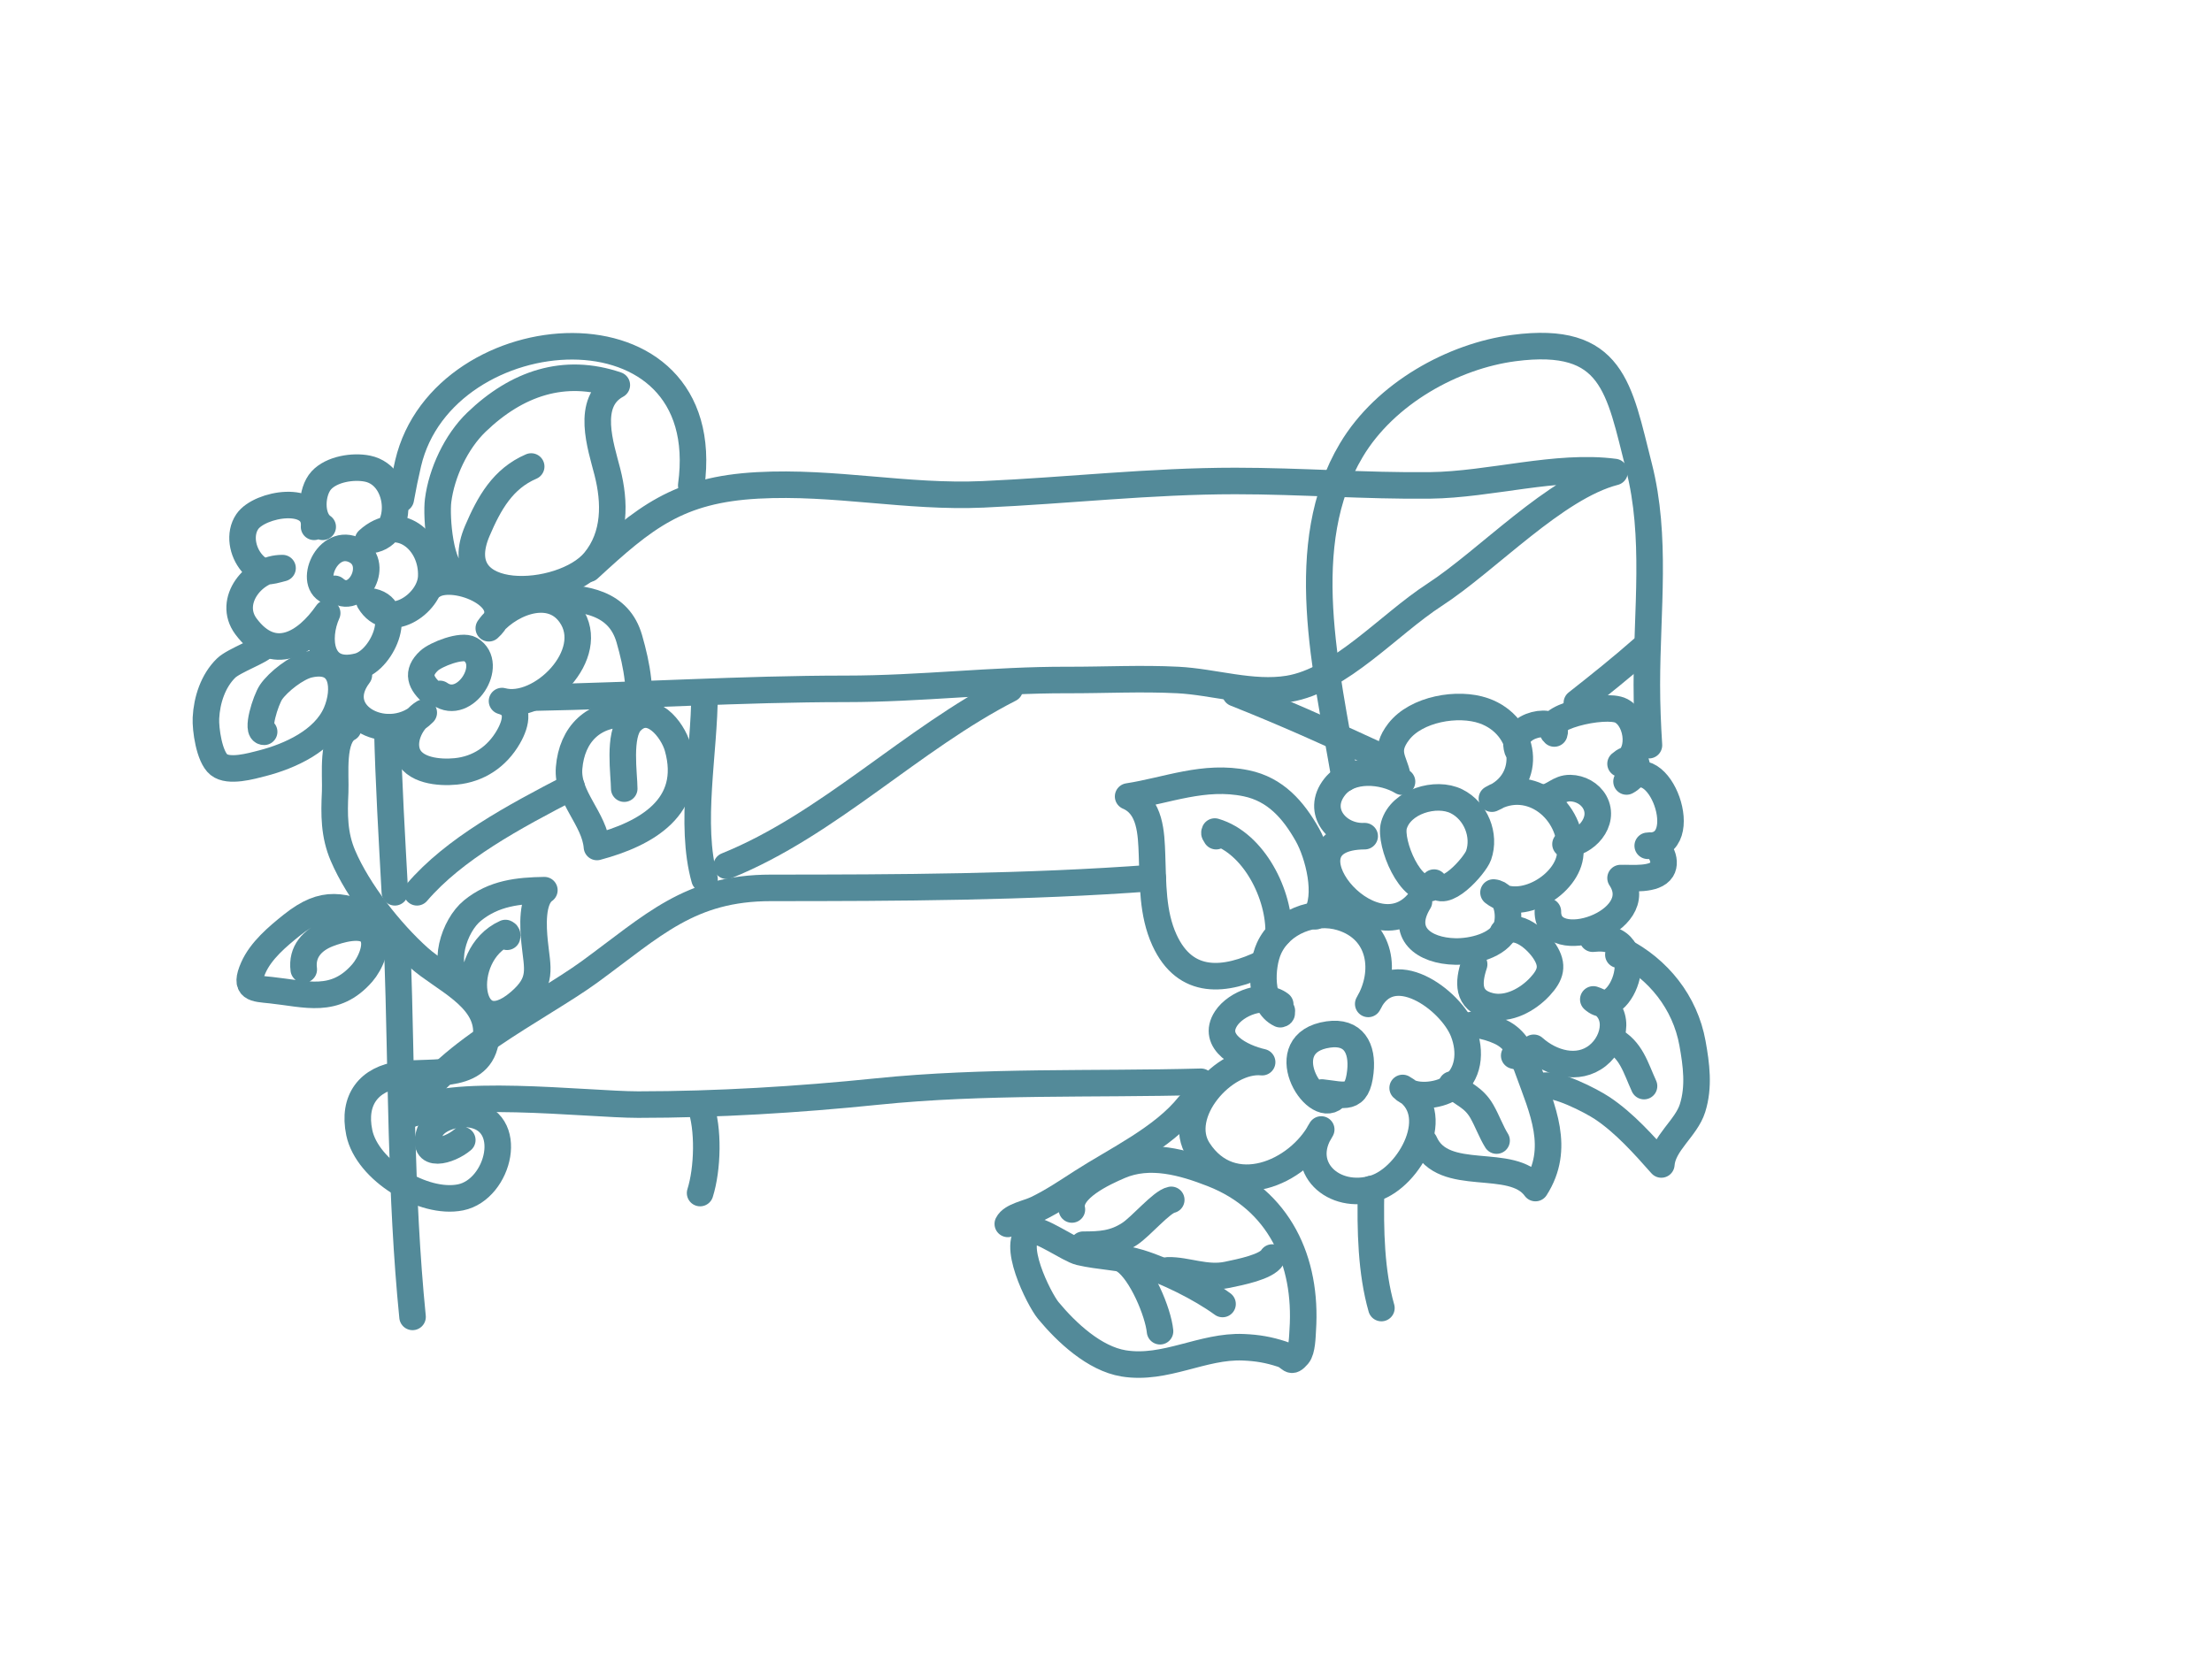 <?xml version="1.0" encoding="utf-8"?>
<!-- Generator: Adobe Illustrator 16.0.0, SVG Export Plug-In . SVG Version: 6.00 Build 0)  -->
<!DOCTYPE svg PUBLIC "-//W3C//DTD SVG 1.1//EN" "http://www.w3.org/Graphics/SVG/1.1/DTD/svg11.dtd">
<svg version="1.1" id="Layer_1" xmlns="http://www.w3.org/2000/svg" xmlns:xlink="http://www.w3.org/1999/xlink" x="0px" y="0px"
	 width="250px" height="188px" viewBox="0 0 250 188" enable-background="new 0 0 250 188" xml:space="preserve">
<g>
	<path fill="none" stroke="#538A99" stroke-width="3" stroke-linecap="round" stroke-linejoin="round" stroke-miterlimit="10" d="
		M66.52,64.306c6.32-5.83,10.136-8.944,19.106-9.433c8.709-0.474,16.84,1.397,25.476,1.012c9.566-0.427,18.905-1.512,28.524-1.512
		c7.436,0,14.66,0.585,22,0.5c6.793-0.079,14.295-2.382,20.85-1.512c-6.701,1.73-14.365,10.003-20.348,13.886
		c-5.173,3.357-10.659,9.673-16.502,10.626c-4.102,0.669-8.443-0.792-12.5-1c-4.145-0.212-8.35,0.011-12.5,0
		c-8.368-0.023-16.578,1-25,1c-11.912,0-23.527,0.776-35.208,0.988"/>
	<path fill="none" stroke="#538A99" stroke-width="3" stroke-linecap="round" stroke-linejoin="round" stroke-miterlimit="10" d="
		M135.737,122.293c-12.177,0.328-24.494-0.138-36.611,1.105c-8.912,0.914-18.105,1.474-27,1.475c-5.719,0.001-22.443-2.001-25.5,1"
		/>
	<path fill="none" stroke="#538A99" stroke-width="3" stroke-linecap="round" stroke-linejoin="round" stroke-miterlimit="10" d="
		M46.626,125.873c2.591-6.253,14.464-11.96,20-16c7.198-5.252,11.314-9.499,20.5-9.5c14.312-0.003,28.946-0.057,43.158-1.123"/>
	<path fill="none" stroke="#538A99" stroke-width="3" stroke-linecap="round" stroke-linejoin="round" stroke-miterlimit="10" d="
		M151.989,87.984c-2.104-12.354-5.634-26.436,0.748-37.111c3.832-6.414,11.508-10.629,18.363-11.526
		c11.23-1.469,11.873,4.554,14.135,13.415c2.018,7.902,0.898,16.182,0.891,24.611c-0.002,2.301,0.093,4.589,0.237,6.87"/>
	<path fill="none" stroke="#538A99" stroke-width="3" stroke-linecap="round" stroke-linejoin="round" stroke-miterlimit="10" d="
		M156.126,147.873c-1.161-4.079-1.271-8.764-1.168-13.452"/>
	<path fill="none" stroke="#538A99" stroke-width="3" stroke-linecap="round" stroke-linejoin="round" stroke-miterlimit="10" d="
		M45.294,56.418c0.243-1.362,0.519-2.711,0.832-4.045c3.971-16.94,34.958-19.165,32,2.5"/>
	<path fill="none" stroke="#538A99" stroke-width="3" stroke-linecap="round" stroke-linejoin="round" stroke-miterlimit="10" d="
		M44.626,100.873c-0.334-6.154-0.709-12.426-0.854-18.669"/>
	<path fill="none" stroke="#538A99" stroke-width="3" stroke-linecap="round" stroke-linejoin="round" stroke-miterlimit="10" d="
		M44.626,100.873"/>
	<path fill="none" stroke="#538A99" stroke-width="3" stroke-linecap="round" stroke-linejoin="round" stroke-miterlimit="10" d="
		M46.626,148.873c-1.383-13.834-1.221-27.58-1.708-41.388"/>
	<path fill="none" stroke="#538A99" stroke-width="3" stroke-linecap="round" stroke-linejoin="round" stroke-miterlimit="10" d="
		M79.626,78.373c0,6.655-1.741,14.791,0,21"/>
	<path fill="none" stroke="#538A99" stroke-width="3" stroke-linecap="round" stroke-linejoin="round" stroke-miterlimit="10" d="
		M79.126,124.873c1.006,2.708,0.855,7.301,0,10"/>
	<path fill="none" stroke="#538A99" stroke-width="3" stroke-linecap="round" stroke-linejoin="round" stroke-miterlimit="10" d="
		M178.216,79.458c2.537-1.998,5.053-4.006,7.41-6.084"/>
	<path fill="none" stroke="#538A99" stroke-width="3" stroke-linecap="round" stroke-linejoin="round" stroke-miterlimit="10" d="
		M47.126,100.873c4.221-4.926,10.892-8.51,17.477-11.918"/>
	<path fill="none" stroke="#538A99" stroke-width="3" stroke-linecap="round" stroke-linejoin="round" stroke-miterlimit="10" d="
		M82.126,97.873c11.516-4.653,20.882-14.329,32-20"/>
	<path fill="none" stroke="#538A99" stroke-width="3" stroke-linecap="round" stroke-linejoin="round" stroke-miterlimit="10" d="
		M139.626,78.373c5.336,2.113,10.658,4.495,15.985,6.959"/>
</g>
<g>
	<path fill="none" stroke="#538A99" stroke-width="3" stroke-linecap="round" stroke-linejoin="round" stroke-miterlimit="10" d="
		M36.472,59.556c-1.458-0.987-1.315-3.987-0.152-5.257c1.161-1.266,3.571-1.654,5.214-1.32c4.069,0.826,4.231,7.994,0.062,8.096
		c3.44-3.142,7.334,0.086,7.142,4.139c-0.149,3.126-4.906,6.234-6.99,2.75c4.101,0.477,1.59,6.634-1.241,7.364
		c-4.392,1.132-4.825-3.155-3.53-6.021c-2.405,3.465-6.075,5.686-9.182,1.5c-2.125-2.863,0.882-6.626,4.138-6.582
		c-1.517,0.401-2.356,0.713-3.458-0.575c-1.106-1.295-1.46-3.307-0.529-4.678c1.399-2.058,7.844-3.135,7.551,0.584"/>
	<path fill="none" stroke="#538A99" stroke-width="3" stroke-linecap="round" stroke-linejoin="round" stroke-miterlimit="10" d="
		M40.561,76.302c-3.508,4.613,3.546,8.101,7.332,4.265c-1.333,0.811-2.413,2.863-1.889,4.498c0.668,2.082,3.652,2.325,5.51,2.141
		c2.566-0.253,4.654-1.654,5.944-3.894c0.95-1.649,1.3-3.497-0.72-4.057c4.324,1.18,10.887-5.317,7.73-9.773
		c-2.406-3.396-7.36-1.123-9.225,1.542c3.667-3.277-3.823-6.457-6.31-4.849"/>
	<path fill="none" stroke="#538A99" stroke-width="3" stroke-linecap="round" stroke-linejoin="round" stroke-miterlimit="10" d="
		M37.64,66.955c-3.048-0.438-0.855-6.115,2.293-4.829c3.234,1.32,0.448,6.642-2.098,4.44"/>
	<path fill="none" stroke="#538A99" stroke-width="3" stroke-linecap="round" stroke-linejoin="round" stroke-miterlimit="10" d="
		M48.935,78.444c-1.414-1.217-1.904-2.387-0.443-3.749c0.757-0.706,3.693-1.878,4.688-1.275c2.753,1.668-0.627,7.021-3.466,5.023"/>
	<path fill="none" stroke="#538A99" stroke-width="3" stroke-linecap="round" stroke-linejoin="round" stroke-miterlimit="10" d="
		M62.176,67.54c3.987,0.027,7.773,0.581,8.952,4.684c0.433,1.51,0.799,3.046,0.979,4.662c0.214,1.925-0.008,2.31-1.007,3.861
		c-3.989-0.234-6.469,2.232-6.781,6.071c-0.267,3.278,2.886,5.726,3.149,8.932c5.517-1.473,11.03-4.521,9.118-11.274
		c-0.567-2.003-3.05-5.16-5.257-2.92c-1.477,1.5-0.779,6.055-0.779,7.599"/>
	<path fill="none" stroke="#538A99" stroke-width="3" stroke-linecap="round" stroke-linejoin="round" stroke-miterlimit="10" d="
		M29.852,72.992c-0.026,0.468-3.4,1.661-4.293,2.531c-1.479,1.44-2.183,3.617-2.284,5.647c-0.062,1.245,0.368,4.394,1.462,5.272
		c1.117,0.897,3.666,0.164,4.925-0.161c3.086-0.796,6.967-2.535,8.331-5.695c1.136-2.636,0.884-6.365-3.077-5.463
		c-1.398,0.319-3.49,1.96-4.283,3.125c-0.608,0.893-1.75,4.485-0.78,4.479"/>
	<path fill="none" stroke="#538A99" stroke-width="3" stroke-linecap="round" stroke-linejoin="round" stroke-miterlimit="10" d="
		M51.661,65.008c-1.95-0.501-2.373-6.623-2.146-8.417c0.395-3.135,2.042-6.66,4.328-8.861c4.56-4.392,9.923-6.228,15.869-4.201
		c-3.57,1.926-1.805,6.916-1.061,9.837c0.867,3.41,0.93,7.187-1.46,10.077c-3.606,4.361-16.9,5.092-13.235-3.452
		c1.331-3.104,2.871-5.875,6.079-7.252"/>
	<path fill="none" stroke="#538A99" stroke-width="3" stroke-linecap="round" stroke-linejoin="round" stroke-miterlimit="10" d="
		M39.393,81.754c0.043,0.194,0.032,0.382-0.034,0.565c-1.933,1.02-1.389,5.295-1.479,7.219c-0.122,2.559-0.132,4.825,0.882,7.198
		c1.721,4.029,5.366,8.652,8.612,11.555c2.653,2.371,7.743,4.385,7.599,8.514c-0.19,5.432-5.924,4.18-9.735,4.674
		c-3.522,0.457-5.411,2.846-4.631,6.572c0.892,4.262,7.242,8.158,11.445,7.309c4.385-0.887,6.313-8.822,0.936-9.408
		c-1.407-0.152-3.854,0.459-4.397,1.996c-1.12,3.168,2.223,2.148,3.657,0.93"/>
	<path fill="none" stroke="#538A99" stroke-width="3" stroke-linecap="round" stroke-linejoin="round" stroke-miterlimit="10" d="
		M42.704,103.953c-3.936-1.586-6.021-2.328-9.716,0.627c-1.606,1.283-3.506,2.877-4.361,4.826c-1.057,2.404,0.092,2.328,2.004,2.531
		c3.95,0.418,7.218,1.613,10.32-1.953c0.842-0.969,1.968-3.242,0.984-4.482c-0.978-1.234-3.673-0.383-4.835,0.062
		c-1.789,0.686-3.031,2.031-2.769,4.035"/>
	<path fill="none" stroke="#538A99" stroke-width="3" stroke-linecap="round" stroke-linejoin="round" stroke-miterlimit="10" d="
		M52.05,111.352c-2.24-2.178-0.726-6.727,1.349-8.414c2.425-1.975,5.166-2.258,8.125-2.305c-1.49,1.033-1.267,4.221-1.104,5.852
		c0.301,3.023,0.98,4.494-1.737,6.814c-5.871,5.016-7.137-5.316-1.554-7.822c0.181,0.07,0.241,0.211,0.18,0.424"/>
</g>
<g>
	<path fill="none" stroke="#538A99" stroke-width="3" stroke-linecap="round" stroke-linejoin="round" stroke-miterlimit="10" d="
		M144.873,114.269c-0.127,0.186,0.151,0.31-0.178,0.385c-2.388-1.123-2.18-5.446-1.274-7.444c1.358-3.001,5.107-4.429,8.163-3.495
		c4.585,1.402,5.177,6.198,3.053,9.776c2.573-5.435,9.329-0.489,10.748,3.133c0.879,2.242,0.699,4.929-1.483,6.385
		c-1.325,0.883-4.167,1.212-5.375-0.018c4.88,2.729,0.799,10.101-3.179,11.337c-4.625,1.439-8.797-2.387-6.024-6.641
		c-2.622,4.981-10.13,8.117-13.881,2.336c-2.661-4.101,2.896-10.387,7.202-9.948c-2.325-0.521-5.812-2.278-4.07-4.94
		c1.119-1.71,4.327-2.961,6.118-1.59"/>
	<path fill="none" stroke="#538A99" stroke-width="3" stroke-linecap="round" stroke-linejoin="round" stroke-miterlimit="10" d="
		M157.914,87.643c-0.362-1.718-1.539-2.719,0.173-4.935c1.975-2.556,6.671-3.379,9.612-2.354c4.795,1.67,5.665,7.929,0.916,9.933
		c4.329-2.524,9.144,1.311,8.859,6.191c-0.205,3.521-5.668,6.791-8.679,4.419c1.62,0.144,1.941,2.824,1.398,4.094
		c-0.833,1.947-3.856,2.612-5.71,2.575c-3.58-0.072-6.297-2.093-4.111-5.641c-5.356,6.621-16.503-7.332-6.137-7.399
		c-3.03,0.156-5.582-2.793-3.386-5.575c1.749-2.214,5.47-1.877,7.607-0.584"/>
	<path fill="none" stroke="#538A99" stroke-width="3" stroke-linecap="round" stroke-linejoin="round" stroke-miterlimit="10" d="
		M148.677,103.582c1.567-2.281,0.303-7.046-0.905-9.193c-1.596-2.834-3.615-5.153-6.924-5.84c-4.758-0.986-8.952,0.818-13.348,1.489
		c2.521,1.074,2.613,4.147,2.701,6.616c0.117,3.21,0.027,6.603,1.4,9.608c2.372,5.193,6.887,4.716,11.279,2.572"/>
	<path fill="none" stroke="#538A99" stroke-width="3" stroke-linecap="round" stroke-linejoin="round" stroke-miterlimit="10" d="
		M144.511,105.574c0.134-4.391-2.777-10.272-7.217-11.568c-0.132,0.293,0.089,0.276,0.153,0.521"/>
	<path fill="none" stroke="#538A99" stroke-width="3" stroke-linecap="round" stroke-linejoin="round" stroke-miterlimit="10" d="
		M171.499,84.745c-0.953-3.021,4.814-3.803,4.169-1.825c-1.911-1.745,5.771-3.518,7.563-2.566c2.007,1.065,2.433,5.277-0.077,5.99
		c1.74-1.543,2.795,0.835,0.676,2.001c3.589-3.943,7.792,7.516,2.395,7.268c1.308-0.258,2.218,1.674,1.587,2.686
		c-0.775,1.244-3.396,0.933-4.657,0.965c3.342,4.989-8.27,8.884-8.214,3.776"/>
	<path fill="none" stroke="#538A99" stroke-width="3" stroke-linecap="round" stroke-linejoin="round" stroke-miterlimit="10" d="
		M134.367,124.955c-2.926,3.69-8.219,6.176-12.129,8.694c-1.647,1.061-3.288,2.173-5.077,3.034c-1.017,0.489-2.816,0.782-3.26,1.676
		"/>
	<path fill="none" stroke="#538A99" stroke-width="3" stroke-linecap="round" stroke-linejoin="round" stroke-miterlimit="10" d="
		M160.993,129.121c2.112,4.816,9.895,1.513,12.543,5.188c2.874-4.504,0.779-8.892-0.814-13.299
		c-0.617-1.709-1.211-3.287-2.844-4.205c-1.002-0.563-3.69-1.466-4.356-0.545"/>
	<path fill="none" stroke="#538A99" stroke-width="3" stroke-linecap="round" stroke-linejoin="round" stroke-miterlimit="10" d="
		M164.073,122.601c1.217,1.123,2.453,1.385,3.4,3.033c0.611,1.066,1.078,2.363,1.671,3.307"/>
	<path fill="none" stroke="#538A99" stroke-width="3" stroke-linecap="round" stroke-linejoin="round" stroke-miterlimit="10" d="
		M138.172,147.415c-2.479-1.805-6.37-3.738-9.379-4.669c-2.197-0.678-4.527-0.673-6.756-1.2c-1.213-0.286-4.605-2.751-5.471-2.373
		c-2.466,1.076,0.869,7.717,1.903,8.967c2.076,2.511,5.234,5.449,8.509,5.987c4.729,0.776,8.929-2.02,13.548-1.821
		c1.608,0.068,2.854,0.284,4.347,0.771c1.097,0.357,0.929,1.161,1.815,0.135c0.487-0.563,0.504-2.168,0.549-2.849
		c0.519-7.819-2.649-14.713-10.198-17.668c-3.299-1.292-7.096-2.373-10.504-0.901c-1.713,0.739-5.896,2.627-5.389,4.936"/>
	<path fill="none" stroke="#538A99" stroke-width="3" stroke-linecap="round" stroke-linejoin="round" stroke-miterlimit="10" d="
		M127.123,142.524c1.887,1.312,3.77,5.815,3.984,7.97"/>
	<path fill="none" stroke="#538A99" stroke-width="3" stroke-linecap="round" stroke-linejoin="round" stroke-miterlimit="10" d="
		M132.014,143.611c2.071-0.049,4.32,1.007,6.701,0.502c1.422-0.302,4.435-0.872,5.071-1.95"/>
	<path fill="none" stroke="#538A99" stroke-width="3" stroke-linecap="round" stroke-linejoin="round" stroke-miterlimit="10" d="
		M122.414,140.713c1.991,0.001,3.528-0.09,5.252-1.219c1.305-0.853,3.621-3.637,4.709-3.852"/>
	<path fill="none" stroke="#538A99" stroke-width="3" stroke-linecap="round" stroke-linejoin="round" stroke-miterlimit="10" d="
		M150.851,124.05c-2.284,2.082-7.225-6.167-0.725-7.104c2.844-0.409,3.915,1.533,3.622,4.215c-0.366,3.356-1.79,2.619-4.347,2.346"
		/>
	<path fill="none" stroke="#538A99" stroke-width="3" stroke-linecap="round" stroke-linejoin="round" stroke-miterlimit="10" d="
		M161.899,100.322c-2.417,0.997-4.914-5.056-4.355-7.023c0.765-2.693,4.746-3.867,7.072-2.712c2.171,1.077,3.299,3.822,2.494,6.108
		c-0.407,1.159-4.012,5.242-5.03,3.083"/>
	<path fill="none" stroke="#538A99" stroke-width="3" stroke-linecap="round" stroke-linejoin="round" stroke-miterlimit="10" d="
		M174.397,90.179c1.183-0.087,1.749-1.11,3.078-1.086c1.114,0.021,2.216,0.607,2.763,1.59c1.227,2.207-1.056,4.722-3.306,4.749"/>
	<path fill="none" stroke="#538A99" stroke-width="3" stroke-linecap="round" stroke-linejoin="round" stroke-miterlimit="10" d="
		M180.012,106.118c7.105-0.824,3.145,9.664,0.063,6.865c3.187,1.024,2.604,4.674,0.479,6.356c-2.218,1.758-5.258,0.867-7.208-0.887
		c0.051,1.358-1.268,1.126-2.21,0.888"/>
	<path fill="none" stroke="#538A99" stroke-width="3" stroke-linecap="round" stroke-linejoin="round" stroke-miterlimit="10" d="
		M166.608,109.016c-0.656,1.976-0.843,4.088,1.802,4.72c2.077,0.495,4.281-0.738,5.629-2.193c1.239-1.338,1.558-2.401,0.539-3.975
		c-0.85-1.312-3.052-3.341-4.71-2.174"/>
	<path fill="none" stroke="#538A99" stroke-width="3" stroke-linecap="round" stroke-linejoin="round" stroke-miterlimit="10" d="
		M174.397,122.781c1.374-0.433,5.415,1.643,6.696,2.496c2.509,1.672,4.71,4.152,6.67,6.365c0.175-2.383,2.81-4.085,3.527-6.37
		c0.76-2.418,0.434-4.898-0.004-7.326c-0.833-4.63-3.866-8.401-7.975-10.497c-0.118,0.179-0.265,0.318-0.403,0.48"/>
	<path fill="none" stroke="#538A99" stroke-width="3" stroke-linecap="round" stroke-linejoin="round" stroke-miterlimit="10" d="
		M182.186,117.529c2.177,1.115,2.66,3.155,3.622,5.252"/>
</g>
</svg>
